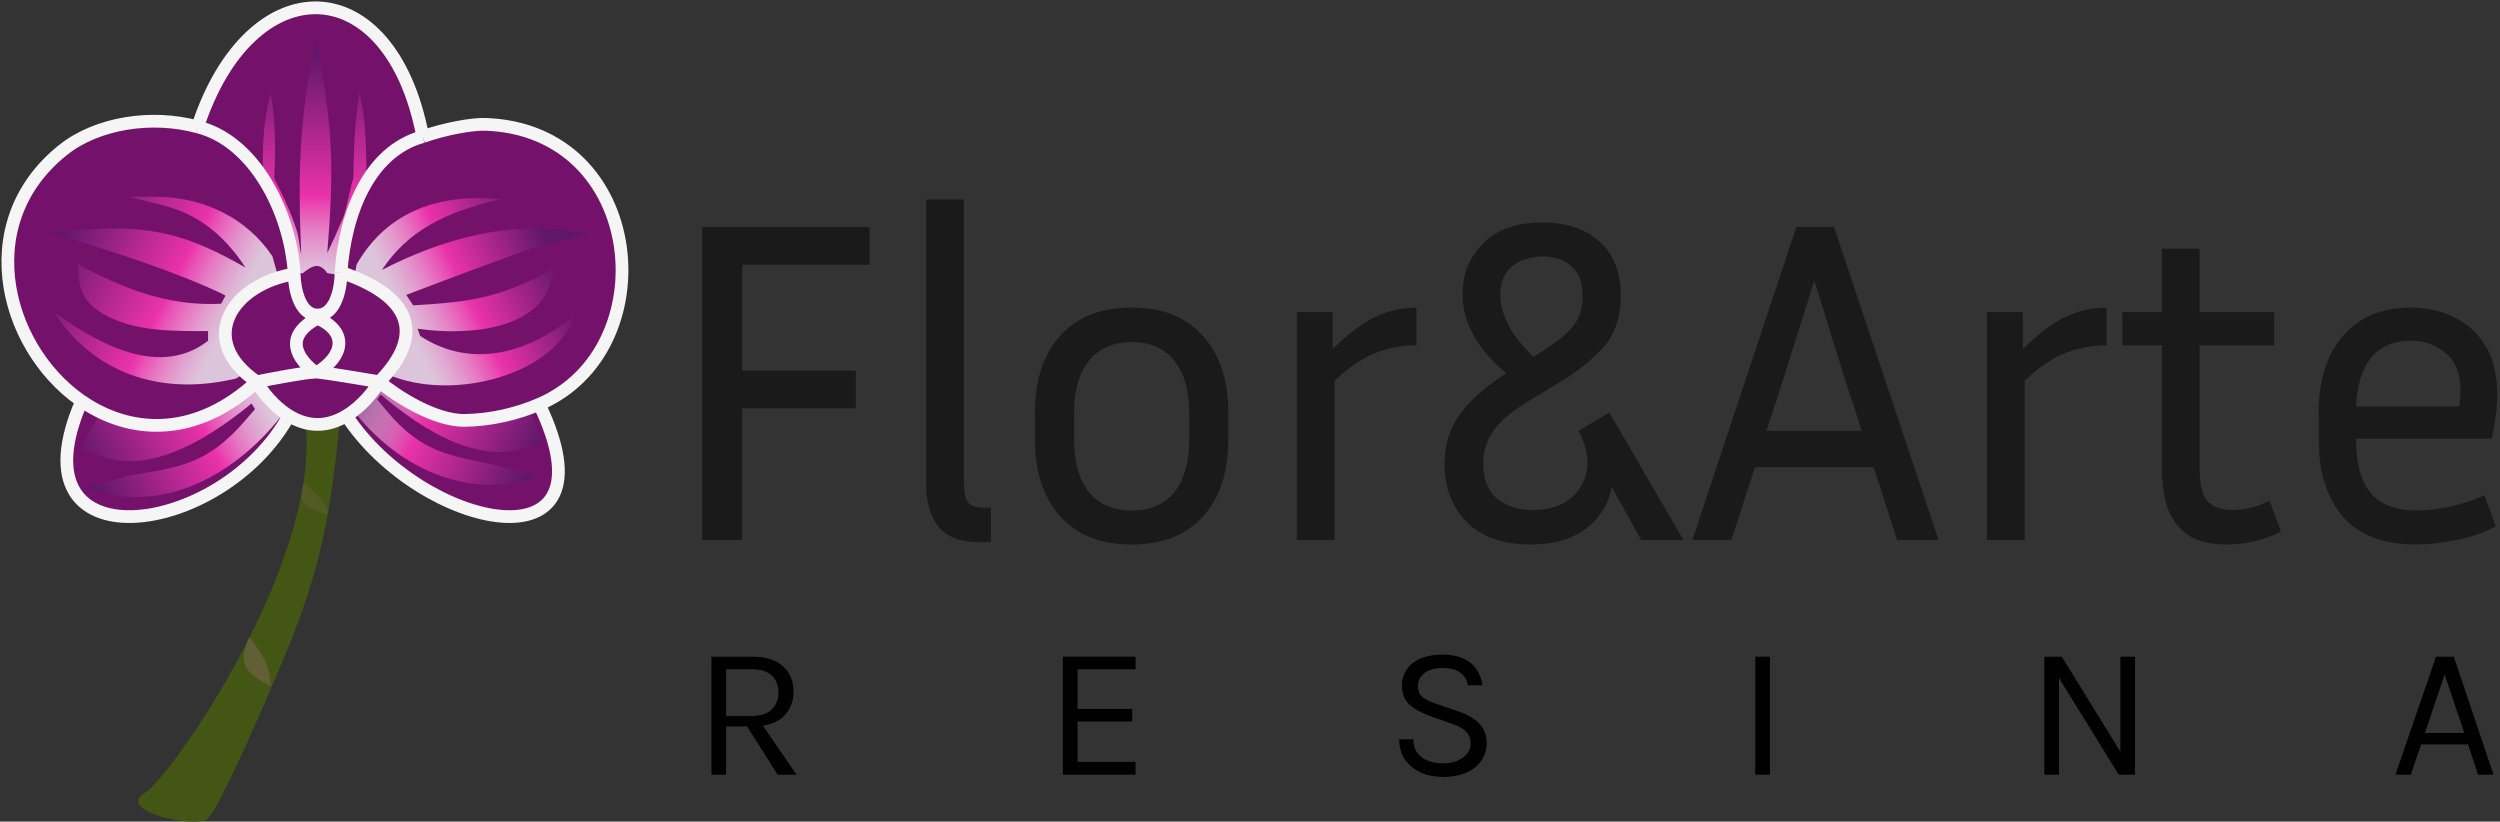 <svg xmlns="http://www.w3.org/2000/svg" width="639" height="210" viewBox="0 0 639 210" fill="none"><rect x="0" y="0" width="639" height="210" fill="#333333" stroke="none"/><path d="M53.127 209.198C49.928 211.912 29.669 207.224 36.866 202.783C44.063 198.341 81.402 144.333 78.184 109.018H86.714C84.201 134.325 81.219 148.413 70.454 173.173C70.454 173.173 56.325 206.484 53.127 209.198Z" fill="#445614"></path><path d="M63.682 162.877C67.345 167.67 69.097 170.373 69.163 175.372C62.648 172.08 60.708 169.616 63.682 162.877Z" fill="#6F6547" fill-opacity="0.65"></path><path d="M77.65 123.484C81.341 126.407 83.157 128.087 83.809 131.513C77.866 129.909 75.92 128.412 77.65 123.484Z" fill="#6F6547" fill-opacity="0.35"></path><path d="M16.084 38.36C24.89 31.322 38.937 29.254 50.518 32.431C64.093 -8.88 99.845 -8.206 108.056 34.916C113.872 32.86 120.805 31.668 124.051 31.78C165.283 33.195 170.204 89.539 137.826 103.341C158.648 146.599 107.675 135.43 88.552 106.257C86.359 107.582 83.865 108.482 81.175 108.482C78.485 108.482 76.01 107.582 73.844 106.257C56.575 137.693 2.38 144.798 20.87 102.519L20.87 102.519C1.346 89.088 -7.305 57.054 16.084 38.36Z" fill="#74126B"></path><path d="M32.745 121.643L21.86 124.522C40.743 132.104 59.854 121.646 71.844 106.426L66.513 99.435H63.403L55.405 104.987L39.632 109.1L25.192 106.426L23.637 109.1L20.749 114.035C35.209 124.073 52.969 112.375 64.291 103.136L65.18 104.576L62.514 107.66C52.6 119.109 45.284 119.381 32.745 121.643Z" fill="url(#paint0_linear_848_5)"></path><path d="M126.894 118.937L137.26 121.999C118.71 128.1 100.933 118.88 90.061 104.575C93.792 103.171 96.241 100.571 96.394 97.52L97.837 98.406C113.256 108.999 120.222 109.028 135.159 104.575L138.806 112.528C124.409 121.041 107.815 109.693 97.316 100.842L96.394 102.112L98.825 105.021C107.866 115.819 114.907 116.367 126.894 118.937Z" fill="url(#paint1_linear_848_5)"></path><path d="M70.096 45.557C71.947 49.121 75.783 57.196 76.316 60.98C76.657 63.403 76.835 64.381 76.918 64.681C76.965 64.85 76.983 64.804 76.983 64.681C76.1 43.199 76.543 31.202 80.537 9.981C85.218 31.298 85.403 43.285 83.647 64.681L85.758 60.157L87.868 55.222C88.604 53.146 89.769 47.065 90.312 45.557C90.436 36.187 90.754 31.274 91.867 23.759C93.552 30.434 93.668 38.542 93.644 46.539L86.507 70.233L83.647 69.822C83.277 69.205 82.225 67.971 80.981 67.971C79.737 67.971 78.093 69.205 77.427 69.822H75.177L72.063 54.091L67.208 43.5C67.065 36.617 67.416 30.67 69.207 23.759C70.411 31.121 70.457 38.246 70.096 45.557Z" fill="url(#paint2_linear_848_5)"></path><path d="M32.967 50.287H39.632C52.033 50.287 63.103 55.742 69.623 65.504L70.956 70.234L68.29 71.879C66.957 72.702 62.958 74.552 61.181 76.197C59.404 77.843 57.627 79.899 57.404 84.423C57.227 88.042 60.885 93.197 62.736 95.322L60.292 96.761C40.367 101.495 23.59 94.832 13.862 79.899L13.919 79.938C22.076 85.565 39.627 97.674 53.184 87.096V84.629C44.639 84.629 35.38 84.791 27.636 80.927C19.863 77.049 20.206 72.047 19.86 67.561C31.502 73.718 42.801 78.323 56.516 77.637L57.627 75.581L56.96 75.169C44.571 69.334 29.146 64.295 12.307 59.335L24.303 58.513C38.936 57.879 47.925 59.877 62.736 68.383C58.596 61.983 52.077 55.039 41.854 52.549C40.602 52.244 35.411 50.904 32.967 50.287Z" fill="url(#paint3_linear_848_5)"></path><path d="M136.492 63.242C137.558 62.913 146.266 60.774 150.487 59.746C130.788 55.482 111.977 61.589 97.614 69C104.138 59.151 113.609 54.173 128.05 50.904C113.143 49.489 99.363 53.358 91.172 67.56L90.505 70.851C102.88 78.024 107.002 82.698 99.169 95.733C116.222 103.002 142.43 95.283 146.711 80.721C133.644 91.385 119.39 93.747 107.389 85.862L106.723 84.011C119.724 85.937 140.161 84.392 141.379 69L137.38 70.851C126.172 76.357 118.921 77.27 105.612 78.048L103.835 75.375L119.608 69.411C124.791 67.492 135.425 63.571 136.492 63.242Z" fill="url(#paint4_linear_848_5)"></path><path d="M65.624 97.584C69.599 96.773 77.594 95.259 80.477 95.116M65.624 97.584C66.92 99.938 69.857 103.817 73.844 106.257M65.624 97.584C50.014 86.903 59.3 72.603 75.182 70.039M65.624 97.584C50.585 111.462 34.62 111.078 22.445 103.547M96.948 97.584C100.947 100.942 110.944 107.619 118.941 107.454C125.407 107.321 131.892 105.882 137.826 103.341M96.948 97.584C92.505 96.829 83.13 95.28 81.175 95.116M96.948 97.584C95.604 99.938 92.588 103.817 88.552 106.257M96.948 97.584C108.746 85.563 105.129 75.639 87.173 69.617M87.173 69.617C87.173 73.25 85.974 80.516 81.175 80.516C76.556 80.516 75.272 73.783 75.182 70.039M87.173 69.617C88.238 54.226 94.458 38.689 108.056 34.916M75.182 70.039C75.178 69.893 75.177 69.753 75.177 69.617C74.094 53.967 64.939 36.022 50.518 32.431M81.175 95.116C80.999 95.101 80.763 95.102 80.477 95.116M81.175 95.116C87.821 91.015 89.064 84.854 81.175 81.338C73.777 85.143 74.349 90.361 80.477 95.116M50.518 32.431C38.937 29.254 24.89 31.322 16.084 38.36C-7.924 57.549 1.827 90.795 22.445 103.547M50.518 32.431C64.093 -8.88 99.845 -8.206 108.056 34.916M108.056 34.916C113.872 32.86 120.805 31.668 124.051 31.78C165.283 33.195 170.204 89.539 137.826 103.341M73.844 106.257C76.01 107.582 78.485 108.482 81.175 108.482C83.865 108.482 86.359 107.582 88.552 106.257M73.844 106.257C56.575 137.693 2.38 144.798 20.87 102.519L22.445 103.547M88.552 106.257C107.675 135.43 158.648 146.599 137.826 103.341" stroke="#F5F5F5" stroke-width="3.255"></path><path d="M181.848 198V167.856H192.36C195.8 167.856 198.4 168.68 200.16 170.328C201.936 171.96 202.824 174.112 202.824 176.784C202.824 179.424 201.936 181.568 200.16 183.216C198.4 184.848 195.8 185.664 192.36 185.664H185.592V198H181.848ZM198.744 198L190.104 184.32H194.184L203.592 198H198.744ZM185.592 183.024H192.072C194.328 183.024 196.04 182.472 197.208 181.368C198.392 180.248 198.984 178.8 198.984 177.024C198.984 175.2 198.416 173.752 197.28 172.68C196.16 171.608 194.52 171.072 192.36 171.072H185.592V183.024Z" fill="black"></path><path d="M271.671 198V167.856H290.247V171.072H275.415V181.2H289.383V184.416H275.415V194.736H290.247V198H271.671Z" fill="black"></path><path d="M368.8 198.576C366.784 198.576 364.936 198.216 363.256 197.496C361.576 196.76 360.224 195.68 359.2 194.256C358.176 192.832 357.648 191.072 357.616 188.976H361.264C361.264 190.384 361.608 191.544 362.296 192.456C362.984 193.352 363.896 194.024 365.032 194.472C366.168 194.904 367.408 195.12 368.752 195.12C370.208 195.12 371.472 194.888 372.544 194.424C373.616 193.96 374.44 193.352 375.016 192.6C375.608 191.832 375.904 190.992 375.904 190.08C375.904 188.8 375.512 187.768 374.728 186.984C373.944 186.184 372.784 185.536 371.248 185.04L365.92 183.168C363.424 182.272 361.536 181.248 360.256 180.096C358.976 178.944 358.336 177.328 358.336 175.248C358.336 172.912 359.232 171.008 361.024 169.536C362.832 168.064 365.392 167.328 368.704 167.328C371.776 167.328 374.176 168.04 375.904 169.464C377.632 170.872 378.624 172.768 378.88 175.152H375.184C374.944 173.76 374.288 172.68 373.216 171.912C372.16 171.128 370.656 170.736 368.704 170.736C366.72 170.736 365.176 171.176 364.072 172.056C362.968 172.936 362.416 174.048 362.416 175.392C362.416 176.496 362.76 177.376 363.448 178.032C364.152 178.672 365.248 179.248 366.736 179.76L372.976 181.92C375.136 182.64 376.84 183.648 378.088 184.944C379.352 186.24 379.984 187.92 379.984 189.984C379.984 191.584 379.552 193.032 378.688 194.328C377.84 195.624 376.584 196.656 374.92 197.424C373.256 198.192 371.216 198.576 368.8 198.576Z" fill="black"></path><path d="M448.647 198V167.856H452.391V198H448.647Z" fill="black"></path><path d="M522.533 167.856H526.996L542.309 192.672H541.973V167.856H545.716V198H541.54L525.701 172.368H526.277V198H522.533V167.856Z" fill="black"></path><path d="M612.273 198L622.641 167.856H627.201L637.329 198H633.393L630.849 190.272H618.849L616.209 198H612.273ZM619.809 187.344H629.889L624.849 172.416L619.809 187.344Z" fill="black"></path><path d="M218.744 104.366H189.697V138H179.466V58.032H222.272V67.675H189.697V94.723H218.744V104.366Z" fill="#1A1A1A"></path><path d="M236.72 123.888V50.976H246.363V123.417C246.363 125.534 246.677 127.141 247.304 128.239C248.01 129.258 249.382 129.768 251.42 129.768H253.302V138.588H250.597C245.423 138.588 241.816 137.216 239.778 134.472C237.739 131.728 236.72 128.2 236.72 123.888Z" fill="#1A1A1A"></path><path d="M313.945 105.307V112.363C313.945 120.673 311.789 127.22 307.477 132.002C303.243 136.784 297.167 139.176 289.249 139.176C281.409 139.176 275.333 136.784 271.021 132.002C266.709 127.22 264.553 120.673 264.553 112.363V105.307C264.553 97.153 266.67 90.685 270.903 85.903C275.215 81.042 281.33 78.612 289.249 78.612C297.167 78.612 303.243 81.042 307.477 85.903C311.789 90.685 313.945 97.153 313.945 105.307ZM303.949 105.307C303.949 99.74 302.694 95.389 300.186 92.253C297.677 89.039 294.031 87.432 289.249 87.432C284.545 87.432 280.899 89.039 278.312 92.253C275.803 95.389 274.549 99.74 274.549 105.307V112.363C274.549 118.164 275.803 122.633 278.312 125.769C280.899 128.905 284.545 130.473 289.249 130.473C294.031 130.473 297.677 128.905 300.186 125.769C302.694 122.633 303.949 118.164 303.949 112.363V105.307Z" fill="#1A1A1A"></path><path d="M362.045 88.255C358.517 88.255 355.067 88.882 351.696 90.136C348.403 91.391 344.875 93.782 341.112 97.31V138H331.469V79.788H340.642V89.196C344.64 85.276 348.286 82.532 351.579 80.964C354.95 79.396 358.439 78.612 362.045 78.612V88.255Z" fill="#1A1A1A"></path><path d="M391.82 130.356C395.583 130.356 398.68 129.454 401.11 127.651C403.541 125.769 405.03 123.3 405.579 120.242C406.128 117.184 405.422 113.813 403.462 110.128L411.342 105.424L430.275 138H419.456L411.93 124.358C411.302 128.592 409.186 132.12 405.579 134.942C401.973 137.764 397.19 139.176 391.232 139.176C384.254 139.176 378.845 137.294 375.003 133.531C371.162 129.689 369.241 124.711 369.241 118.596C369.241 113.656 370.534 109.423 373.122 105.895C375.787 102.288 379.746 98.8 384.999 95.428C377.551 89.156 373.827 82.414 373.827 75.201C373.827 70.027 375.591 65.676 379.119 62.148C382.647 58.62 387.704 56.856 394.29 56.856C400.405 56.856 405.266 58.502 408.872 61.795C412.478 65.009 414.282 69.596 414.282 75.554C414.282 80.885 412.87 85.197 410.048 88.49C407.226 91.704 403.58 94.684 399.111 97.428L390.762 102.484C386.45 105.072 383.431 107.62 381.706 110.128C379.982 112.559 379.119 115.303 379.119 118.36C379.119 122.516 380.334 125.573 382.765 127.533C385.195 129.415 388.214 130.356 391.82 130.356ZM383.47 75.436C383.47 77.632 384.098 80.062 385.352 82.728C386.606 85.315 388.802 88.137 391.938 91.195L394.407 89.666C397.857 87.471 400.405 85.393 402.051 83.433C403.698 81.395 404.521 78.808 404.521 75.672C404.521 72.144 403.541 69.596 401.581 68.028C399.699 66.381 397.308 65.558 394.407 65.558C391.271 65.558 388.645 66.381 386.528 68.028C384.49 69.674 383.47 72.144 383.47 75.436Z" fill="#1A1A1A"></path><path d="M484.909 138L478.911 119.419H448.57L442.573 138H432.577L459.154 58.032H468.797L495.493 138H484.909ZM455.979 96.369L451.51 110.128H475.853L471.385 96.369L463.741 71.673L455.979 96.369Z" fill="#1A1A1A"></path><path d="M538.445 88.255C534.917 88.255 531.468 88.882 528.096 90.136C524.804 91.391 521.275 93.782 517.512 97.31V138H507.869V79.788H517.042V89.196C521.04 85.276 524.686 82.532 527.979 80.964C531.35 79.396 534.839 78.612 538.445 78.612V88.255Z" fill="#1A1A1A"></path><path d="M583.038 135.883C578.647 138.078 573.982 139.176 569.043 139.176C564.81 139.176 561.478 138.313 559.047 136.588C556.695 134.864 555.01 132.551 553.99 129.65C553.05 126.749 552.579 123.535 552.579 120.007V88.255H542.466V79.788H552.579V63.559H562.222V79.788H581.274V88.255H562.222V119.654C562.222 123.731 562.889 126.553 564.222 128.121C565.633 129.611 567.789 130.356 570.69 130.356C572.101 130.356 573.551 130.199 575.041 129.885C576.609 129.493 578.294 128.866 580.098 128.004L583.038 135.883Z" fill="#1A1A1A"></path><path d="M637.943 134.589C634.415 136.314 630.887 137.49 627.359 138.117C623.831 138.823 620.577 139.176 617.598 139.176C609.209 139.176 602.937 136.784 598.782 132.002C594.705 127.22 592.667 120.673 592.667 112.363V105.307C592.667 97.232 594.705 90.764 598.782 85.903C602.937 81.042 608.778 78.612 616.305 78.612C620.303 78.612 623.949 79.435 627.241 81.081C630.613 82.649 633.278 85.08 635.238 88.372C637.277 91.587 638.296 95.742 638.296 100.838C638.296 104.131 637.825 107.894 636.885 112.128H602.193V112.363C602.193 118.321 603.408 122.829 605.838 125.887C608.347 128.944 612.345 130.473 617.833 130.473C620.342 130.473 623.086 130.16 626.065 129.532C629.123 128.905 632.102 127.925 635.003 126.592L637.943 134.589ZM616.305 87.079C611.757 87.079 608.308 88.568 605.956 91.548C603.682 94.448 602.428 98.564 602.193 103.896H628.535C628.77 102.484 628.888 101.152 628.888 99.897C628.888 95.507 627.633 92.292 625.125 90.254C622.694 88.137 619.754 87.079 616.305 87.079Z" fill="#1A1A1A"></path><defs><linearGradient id="paint0_linear_848_5" x1="67.624" y1="103.342" x2="24.541" y2="125.682" gradientUnits="userSpaceOnUse"><stop stop-color="white" stop-opacity="0.75"></stop><stop offset="0.35" stop-color="#EA32AA"></stop><stop offset="1" stop-color="#5F1769"></stop></linearGradient><linearGradient id="paint1_linear_848_5" x1="92.061" y1="103.341" x2="133.847" y2="122.755" gradientUnits="userSpaceOnUse"><stop stop-color="white" stop-opacity="0.35"></stop><stop offset="0.35" stop-color="#EA32AA"></stop><stop offset="1" stop-color="#5F1769"></stop></linearGradient><linearGradient id="paint2_linear_848_5" x1="80.508" y1="70.028" x2="80.508" y2="13.272" gradientUnits="userSpaceOnUse"><stop stop-color="white" stop-opacity="0.75"></stop><stop offset="0.35" stop-color="#EA32AA"></stop><stop offset="1" stop-color="#5F1769"></stop></linearGradient><linearGradient id="paint3_linear_848_5" x1="59.182" y1="80.105" x2="16.077" y2="57.985" gradientUnits="userSpaceOnUse"><stop stop-color="white" stop-opacity="0.75"></stop><stop offset="0.35" stop-color="#EA32AA"></stop><stop offset="1" stop-color="#5F1769"></stop></linearGradient><linearGradient id="paint4_linear_848_5" x1="103.168" y1="80.927" x2="147.265" y2="59.676" gradientUnits="userSpaceOnUse"><stop stop-color="white" stop-opacity="0.75"></stop><stop offset="0.35" stop-color="#EA32AA"></stop><stop offset="0.85" stop-color="#5F1769"></stop></linearGradient></defs></svg>